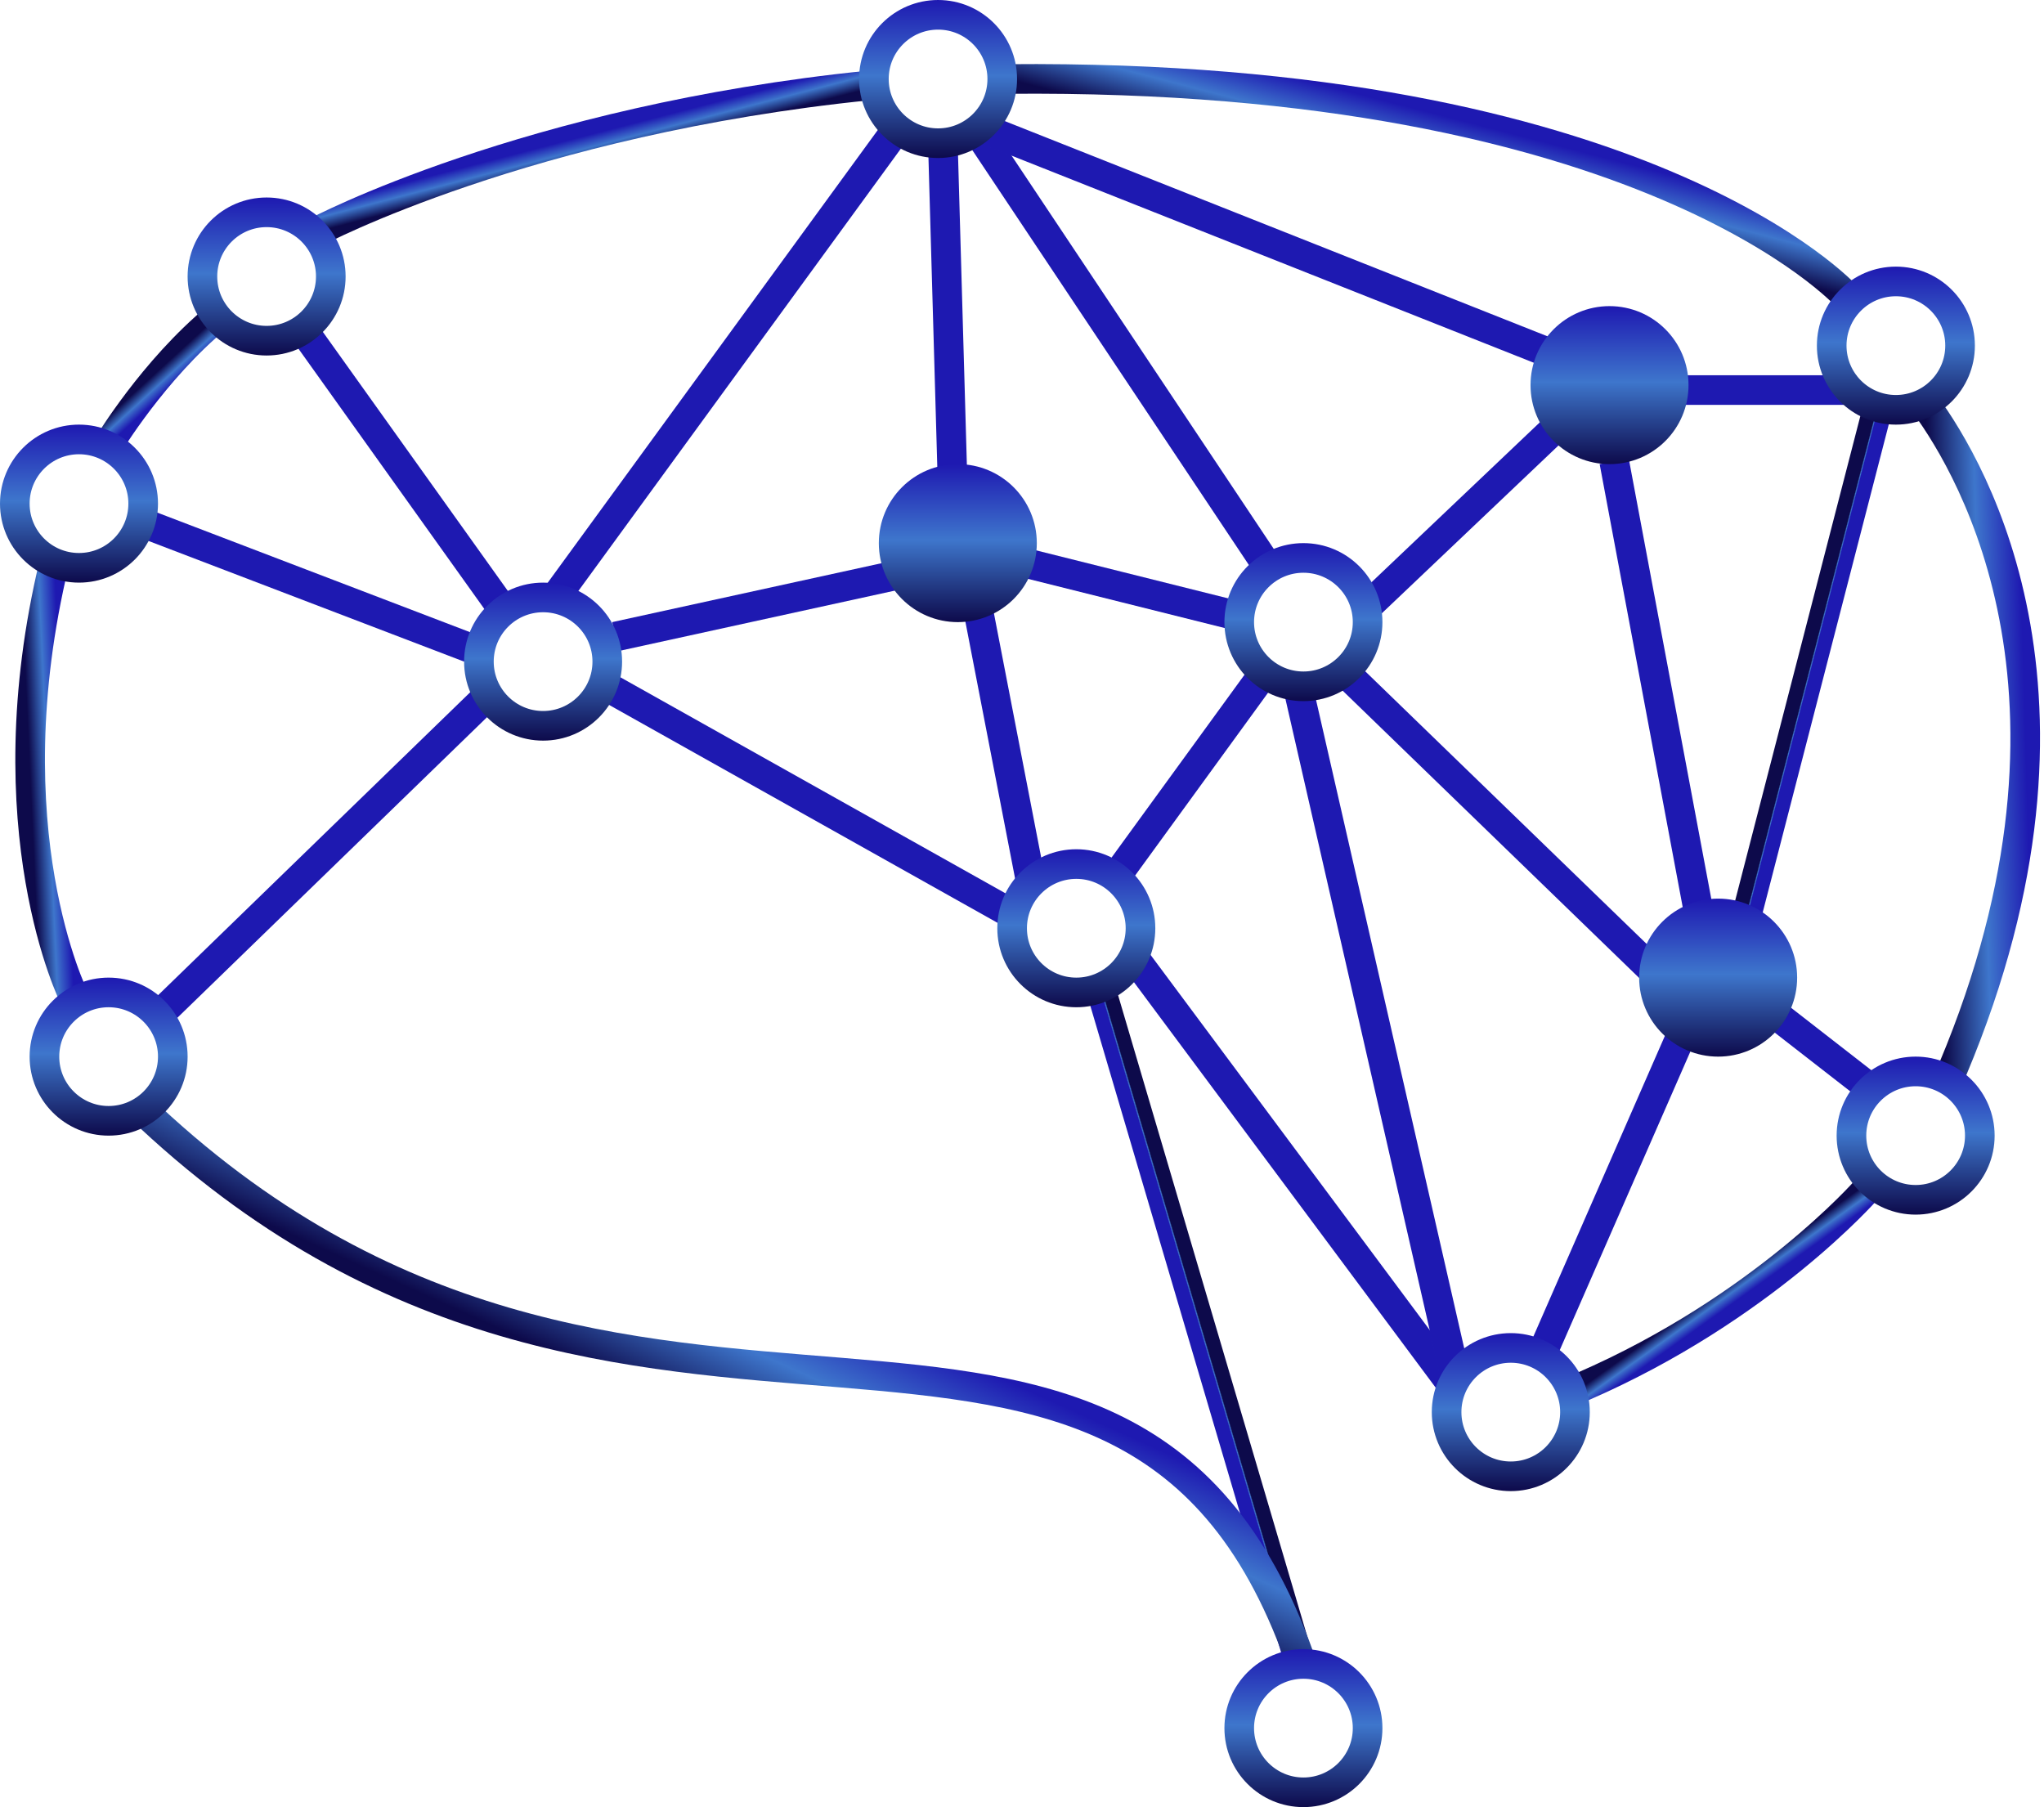 <svg width="207" height="183" viewBox="0 0 207 183" fill="none" xmlns="http://www.w3.org/2000/svg">
<line x1="31.221" y1="34.128" x2="51.221" y2="62.128" stroke="url(#paint0_linear_84_868)" stroke-width="3"/>
<line x1="13.536" y1="52.599" x2="47.536" y2="65.599" stroke="url(#paint1_linear_84_868)" stroke-width="3"/>
<line x1="61.734" y1="69.692" x2="102.734" y2="92.692" stroke="url(#paint2_linear_84_868)" stroke-width="3"/>
<line x1="98.473" y1="58.715" x2="104.473" y2="89.715" stroke="url(#paint3_linear_84_868)" stroke-width="3"/>
<line x1="94.32" y1="57.465" x2="62.321" y2="64.465" stroke="url(#paint4_linear_84_868)" stroke-width="3"/>
<line x1="125.636" y1="62.455" x2="101.636" y2="56.455" stroke="url(#paint5_linear_84_868)" stroke-width="3"/>
<line x1="128.213" y1="67.882" x2="112.213" y2="89.882" stroke="url(#paint6_linear_84_868)" stroke-width="3"/>
<line x1="146.797" y1="139.896" x2="114.797" y2="96.895" stroke="url(#paint7_linear_84_868)" stroke-width="3"/>
<path d="M131.5 168L111.563 100.429" stroke="url(#paint8_linear_84_868)" stroke-width="3"/>
<line x1="95.499" y1="14.957" x2="96.499" y2="49.957" stroke="url(#paint9_linear_84_868)" stroke-width="3"/>
<line x1="98.248" y1="12.168" x2="128.248" y2="57.168" stroke="url(#paint10_linear_84_868)" stroke-width="3"/>
<line x1="98.553" y1="12.606" x2="156.553" y2="35.606" stroke="url(#paint11_linear_84_868)" stroke-width="3"/>
<line x1="137.967" y1="61.913" x2="157.967" y2="42.913" stroke="url(#paint12_linear_84_868)" stroke-width="3"/>
<line x1="170" y1="39.5" x2="188" y2="39.5" stroke="url(#paint13_linear_84_868)" stroke-width="3"/>
<line x1="163.474" y1="46.724" x2="172.474" y2="94.724" stroke="url(#paint14_linear_84_868)" stroke-width="3"/>
<line x1="136.044" y1="67.923" x2="168.044" y2="98.923" stroke="url(#paint15_linear_84_868)" stroke-width="3"/>
<line x1="131.462" y1="69.666" x2="147.462" y2="139.666" stroke="url(#paint16_linear_84_868)" stroke-width="3"/>
<path d="M190.5 40L176.454 94.37" stroke="url(#paint17_linear_84_868)" stroke-width="3"/>
<line x1="15.955" y1="102.924" x2="49.955" y2="69.924" stroke="url(#paint18_linear_84_868)" stroke-width="3"/>
<line x1="55.788" y1="61.116" x2="90.788" y2="13.116" stroke="url(#paint19_linear_84_868)" stroke-width="3"/>
<path d="M14 112C64 160 114.5 117 132 169" stroke="url(#paint20_linear_84_868)" stroke-width="3"/>
<path d="M5.5 56.977C-1 84 7.5 100.977 7.5 100.977" stroke="url(#paint21_linear_84_868)" stroke-width="3"/>
<path d="M32 23.5C32 23.5 53.319 12.16 88.038 8.649" stroke="url(#paint22_linear_84_868)" stroke-width="3"/>
<line x1="170.374" y1="104.601" x2="156.374" y2="136.601" stroke="url(#paint23_linear_84_868)" stroke-width="3"/>
<line x1="179.921" y1="102.816" x2="188.921" y2="109.816" stroke="url(#paint24_linear_84_868)" stroke-width="3"/>
<path d="M189 120.5C189 120.5 178.5 132.5 160.291 140.407" stroke="url(#paint25_linear_84_868)" stroke-width="3"/>
<path d="M195 41C199.747 47.495 213.965 71.442 197.001 110.029" stroke="url(#paint26_linear_84_868)" stroke-width="3"/>
<path d="M22.014 32.106C15.5 37.5 11 45 11 45" stroke="url(#paint27_linear_84_868)" stroke-width="3"/>
<path d="M102 8C166.658 7.394 187.002 30 187.002 30" stroke="url(#paint28_linear_84_868)" stroke-width="3"/>
<circle cx="8" cy="51" r="6.5" stroke="url(#paint29_linear_84_868)" stroke-width="3"/>
<circle cx="27" cy="28" r="6.5" stroke="url(#paint30_linear_84_868)" stroke-width="3"/>
<circle cx="55" cy="67" r="6.5" stroke="url(#paint31_linear_84_868)" stroke-width="3"/>
<circle cx="95" cy="8" r="6.5" stroke="url(#paint32_linear_84_868)" stroke-width="3"/>
<circle cx="192" cy="35" r="6.5" stroke="url(#paint33_linear_84_868)" stroke-width="3"/>
<circle cx="194" cy="115" r="6.5" stroke="url(#paint34_linear_84_868)" stroke-width="3"/>
<circle cx="132" cy="63" r="6.5" stroke="url(#paint35_linear_84_868)" stroke-width="3"/>
<circle cx="153" cy="143" r="6.5" stroke="url(#paint36_linear_84_868)" stroke-width="3"/>
<circle cx="132" cy="175" r="6.5" stroke="url(#paint37_linear_84_868)" stroke-width="3"/>
<circle cx="109" cy="94" r="6.5" stroke="url(#paint38_linear_84_868)" stroke-width="3"/>
<circle cx="11" cy="107" r="6.5" stroke="url(#paint39_linear_84_868)" stroke-width="3"/>
<circle cx="97" cy="55" r="6.5" fill="url(#paint40_linear_84_868)" stroke="url(#paint41_linear_84_868)" stroke-width="3"/>
<circle cx="163" cy="39" r="6.5" fill="url(#paint42_linear_84_868)" stroke="url(#paint43_linear_84_868)" stroke-width="3"/>
<circle cx="174" cy="99" r="6.5" fill="url(#paint44_linear_84_868)" stroke="url(#paint45_linear_84_868)" stroke-width="3"/>
<defs>
<linearGradient id="paint0_linear_84_868" x1="40" y1="49" x2="39.186" y2="49.581" gradientUnits="userSpaceOnUse">
<stop stop-color="#1E19B1"/>
<stop offset="0.481" stop-color="#3E76CC"/>
<stop offset="1" stop-color="#0D0A4B"/>
</linearGradient>
<linearGradient id="paint1_linear_84_868" x1="30" y1="60.5" x2="29.643" y2="61.434" gradientUnits="userSpaceOnUse">
<stop stop-color="#1E19B1"/>
<stop offset="0.481" stop-color="#3E76CC"/>
<stop offset="1" stop-color="#0D0A4B"/>
</linearGradient>
<linearGradient id="paint2_linear_84_868" x1="81.5" y1="82.5" x2="81.011" y2="83.372" gradientUnits="userSpaceOnUse">
<stop stop-color="#1E19B1"/>
<stop offset="0.481" stop-color="#3E76CC"/>
<stop offset="1" stop-color="#0D0A4B"/>
</linearGradient>
<linearGradient id="paint3_linear_84_868" x1="100" y1="74.5" x2="99.018" y2="74.69" gradientUnits="userSpaceOnUse">
<stop stop-color="#1E19B1"/>
<stop offset="0.481" stop-color="#3E76CC"/>
<stop offset="1" stop-color="#0D0A4B"/>
</linearGradient>
<linearGradient id="paint4_linear_84_868" x1="78" y1="59.5" x2="77.786" y2="58.523" gradientUnits="userSpaceOnUse">
<stop stop-color="#1E19B1"/>
<stop offset="0.481" stop-color="#3E76CC"/>
<stop offset="1" stop-color="#0D0A4B"/>
</linearGradient>
<linearGradient id="paint5_linear_84_868" x1="114" y1="58" x2="114.243" y2="57.03" gradientUnits="userSpaceOnUse">
<stop stop-color="#1E19B1"/>
<stop offset="0.481" stop-color="#3E76CC"/>
<stop offset="1" stop-color="#0D0A4B"/>
</linearGradient>
<linearGradient id="paint6_linear_84_868" x1="119" y1="78" x2="118.191" y2="77.412" gradientUnits="userSpaceOnUse">
<stop stop-color="#1E19B1"/>
<stop offset="0.481" stop-color="#3E76CC"/>
<stop offset="1" stop-color="#0D0A4B"/>
</linearGradient>
<linearGradient id="paint7_linear_84_868" x1="132" y1="117.5" x2="132.802" y2="116.903" gradientUnits="userSpaceOnUse">
<stop stop-color="#1E19B1"/>
<stop offset="0.481" stop-color="#3E76CC"/>
<stop offset="1" stop-color="#0D0A4B"/>
</linearGradient>
<linearGradient id="paint8_linear_84_868" x1="121.424" y1="134.246" x2="121.638" y2="134.183" gradientUnits="userSpaceOnUse">
<stop stop-color="#1E19B1"/>
<stop offset="0.481" stop-color="#3E76CC"/>
<stop offset="1" stop-color="#0D0A4B"/>
</linearGradient>
<linearGradient id="paint9_linear_84_868" x1="94.5" y1="32.5" x2="93.5" y2="32.529" gradientUnits="userSpaceOnUse">
<stop stop-color="#1E19B1"/>
<stop offset="0.481" stop-color="#3E76CC"/>
<stop offset="1" stop-color="#0D0A4B"/>
</linearGradient>
<linearGradient id="paint10_linear_84_868" x1="112" y1="35.5" x2="111.168" y2="36.055" gradientUnits="userSpaceOnUse">
<stop stop-color="#1E19B1"/>
<stop offset="0.481" stop-color="#3E76CC"/>
<stop offset="1" stop-color="#0D0A4B"/>
</linearGradient>
<linearGradient id="paint11_linear_84_868" x1="127" y1="25.5" x2="126.631" y2="26.43" gradientUnits="userSpaceOnUse">
<stop stop-color="#1E19B1"/>
<stop offset="0.481" stop-color="#3E76CC"/>
<stop offset="1" stop-color="#0D0A4B"/>
</linearGradient>
<linearGradient id="paint12_linear_84_868" x1="149" y1="53.5" x2="149.689" y2="54.225" gradientUnits="userSpaceOnUse">
<stop stop-color="#1E19B1"/>
<stop offset="0.481" stop-color="#3E76CC"/>
<stop offset="1" stop-color="#0D0A4B"/>
</linearGradient>
<linearGradient id="paint13_linear_84_868" x1="179" y1="41" x2="179" y2="42" gradientUnits="userSpaceOnUse">
<stop stop-color="#1E19B1"/>
<stop offset="0.481" stop-color="#3E76CC"/>
<stop offset="1" stop-color="#0D0A4B"/>
</linearGradient>
<linearGradient id="paint14_linear_84_868" x1="166.5" y1="71" x2="165.517" y2="71.184" gradientUnits="userSpaceOnUse">
<stop stop-color="#1E19B1"/>
<stop offset="0.481" stop-color="#3E76CC"/>
<stop offset="1" stop-color="#0D0A4B"/>
</linearGradient>
<linearGradient id="paint15_linear_84_868" x1="151" y1="84.5" x2="150.304" y2="85.218" gradientUnits="userSpaceOnUse">
<stop stop-color="#1E19B1"/>
<stop offset="0.481" stop-color="#3E76CC"/>
<stop offset="1" stop-color="#0D0A4B"/>
</linearGradient>
<linearGradient id="paint16_linear_84_868" x1="138" y1="105" x2="137.025" y2="105.223" gradientUnits="userSpaceOnUse">
<stop stop-color="#1E19B1"/>
<stop offset="0.481" stop-color="#3E76CC"/>
<stop offset="1" stop-color="#0D0A4B"/>
</linearGradient>
<linearGradient id="paint17_linear_84_868" x1="183.574" y1="67.21" x2="183.38" y2="67.16" gradientUnits="userSpaceOnUse">
<stop stop-color="#1E19B1"/>
<stop offset="0.481" stop-color="#3E76CC"/>
<stop offset="1" stop-color="#0D0A4B"/>
</linearGradient>
<linearGradient id="paint18_linear_84_868" x1="34" y1="87.5" x2="34.697" y2="88.218" gradientUnits="userSpaceOnUse">
<stop stop-color="#1E19B1"/>
<stop offset="0.481" stop-color="#3E76CC"/>
<stop offset="1" stop-color="#0D0A4B"/>
</linearGradient>
<linearGradient id="paint19_linear_84_868" x1="74.5" y1="38" x2="75.308" y2="38.589" gradientUnits="userSpaceOnUse">
<stop stop-color="#1E19B1"/>
<stop offset="0.481" stop-color="#3E76CC"/>
<stop offset="1" stop-color="#0D0A4B"/>
</linearGradient>
<linearGradient id="paint20_linear_84_868" x1="78.186" y1="129.032" x2="71.421" y2="143.993" gradientUnits="userSpaceOnUse">
<stop stop-color="#1E19B1"/>
<stop offset="0.481" stop-color="#3E76CC"/>
<stop offset="1" stop-color="#0D0A4B"/>
</linearGradient>
<linearGradient id="paint21_linear_84_868" x1="6.5" y1="78.977" x2="3.072" y2="79.133" gradientUnits="userSpaceOnUse">
<stop stop-color="#1E19B1"/>
<stop offset="0.481" stop-color="#3E76CC"/>
<stop offset="1" stop-color="#0D0A4B"/>
</linearGradient>
<linearGradient id="paint22_linear_84_868" x1="59.407" y1="13.713" x2="60.059" y2="16.226" gradientUnits="userSpaceOnUse">
<stop stop-color="#1E19B1"/>
<stop offset="0.481" stop-color="#3E76CC"/>
<stop offset="1" stop-color="#0D0A4B"/>
</linearGradient>
<linearGradient id="paint23_linear_84_868" x1="162" y1="120" x2="161.084" y2="119.599" gradientUnits="userSpaceOnUse">
<stop stop-color="#1E19B1"/>
<stop offset="0.481" stop-color="#3E76CC"/>
<stop offset="1" stop-color="#0D0A4B"/>
</linearGradient>
<linearGradient id="paint24_linear_84_868" x1="183.5" y1="107.5" x2="182.886" y2="108.289" gradientUnits="userSpaceOnUse">
<stop stop-color="#1E19B1"/>
<stop offset="0.481" stop-color="#3E76CC"/>
<stop offset="1" stop-color="#0D0A4B"/>
</linearGradient>
<linearGradient id="paint25_linear_84_868" x1="175.654" y1="131.866" x2="174.503" y2="130.255" gradientUnits="userSpaceOnUse">
<stop stop-color="#1E19B1"/>
<stop offset="0.481" stop-color="#3E76CC"/>
<stop offset="1" stop-color="#0D0A4B"/>
</linearGradient>
<linearGradient id="paint26_linear_84_868" x1="205.142" y1="75.249" x2="196" y2="75.514" gradientUnits="userSpaceOnUse">
<stop stop-color="#1E19B1"/>
<stop offset="0.481" stop-color="#3E76CC"/>
<stop offset="1" stop-color="#0D0A4B"/>
</linearGradient>
<linearGradient id="paint27_linear_84_868" x1="17.204" y1="39.313" x2="15.777" y2="37.757" gradientUnits="userSpaceOnUse">
<stop stop-color="#1E19B1"/>
<stop offset="0.481" stop-color="#3E76CC"/>
<stop offset="1" stop-color="#0D0A4B"/>
</linearGradient>
<linearGradient id="paint28_linear_84_868" x1="146.37" y1="11.777" x2="144.501" y2="19" gradientUnits="userSpaceOnUse">
<stop stop-color="#1E19B1"/>
<stop offset="0.481" stop-color="#3E76CC"/>
<stop offset="1" stop-color="#0D0A4B"/>
</linearGradient>
<linearGradient id="paint29_linear_84_868" x1="8" y1="43" x2="8" y2="59" gradientUnits="userSpaceOnUse">
<stop stop-color="#1E19B1"/>
<stop offset="0.481" stop-color="#3E76CC"/>
<stop offset="1" stop-color="#0D0A4B"/>
</linearGradient>
<linearGradient id="paint30_linear_84_868" x1="27" y1="20" x2="27" y2="36" gradientUnits="userSpaceOnUse">
<stop stop-color="#1E19B1"/>
<stop offset="0.481" stop-color="#3E76CC"/>
<stop offset="1" stop-color="#0D0A4B"/>
</linearGradient>
<linearGradient id="paint31_linear_84_868" x1="55" y1="59" x2="55" y2="75" gradientUnits="userSpaceOnUse">
<stop stop-color="#1E19B1"/>
<stop offset="0.481" stop-color="#3E76CC"/>
<stop offset="1" stop-color="#0D0A4B"/>
</linearGradient>
<linearGradient id="paint32_linear_84_868" x1="95" y1="0" x2="95" y2="16" gradientUnits="userSpaceOnUse">
<stop stop-color="#1E19B1"/>
<stop offset="0.481" stop-color="#3E76CC"/>
<stop offset="1" stop-color="#0D0A4B"/>
</linearGradient>
<linearGradient id="paint33_linear_84_868" x1="192" y1="27" x2="192" y2="43" gradientUnits="userSpaceOnUse">
<stop stop-color="#1E19B1"/>
<stop offset="0.481" stop-color="#3E76CC"/>
<stop offset="1" stop-color="#0D0A4B"/>
</linearGradient>
<linearGradient id="paint34_linear_84_868" x1="194" y1="107" x2="194" y2="123" gradientUnits="userSpaceOnUse">
<stop stop-color="#1E19B1"/>
<stop offset="0.481" stop-color="#3E76CC"/>
<stop offset="1" stop-color="#0D0A4B"/>
</linearGradient>
<linearGradient id="paint35_linear_84_868" x1="132" y1="55" x2="132" y2="71" gradientUnits="userSpaceOnUse">
<stop stop-color="#1E19B1"/>
<stop offset="0.481" stop-color="#3E76CC"/>
<stop offset="1" stop-color="#0D0A4B"/>
</linearGradient>
<linearGradient id="paint36_linear_84_868" x1="153" y1="135" x2="153" y2="151" gradientUnits="userSpaceOnUse">
<stop stop-color="#1E19B1"/>
<stop offset="0.481" stop-color="#3E76CC"/>
<stop offset="1" stop-color="#0D0A4B"/>
</linearGradient>
<linearGradient id="paint37_linear_84_868" x1="132" y1="167" x2="132" y2="183" gradientUnits="userSpaceOnUse">
<stop stop-color="#1E19B1"/>
<stop offset="0.481" stop-color="#3E76CC"/>
<stop offset="1" stop-color="#0D0A4B"/>
</linearGradient>
<linearGradient id="paint38_linear_84_868" x1="109" y1="86" x2="109" y2="102" gradientUnits="userSpaceOnUse">
<stop stop-color="#1E19B1"/>
<stop offset="0.481" stop-color="#3E76CC"/>
<stop offset="1" stop-color="#0D0A4B"/>
</linearGradient>
<linearGradient id="paint39_linear_84_868" x1="11" y1="99" x2="11" y2="115" gradientUnits="userSpaceOnUse">
<stop stop-color="#1E19B1"/>
<stop offset="0.481" stop-color="#3E76CC"/>
<stop offset="1" stop-color="#0D0A4B"/>
</linearGradient>
<linearGradient id="paint40_linear_84_868" x1="97" y1="47" x2="97" y2="63" gradientUnits="userSpaceOnUse">
<stop stop-color="#1E19B1"/>
<stop offset="0.481" stop-color="#3E76CC"/>
<stop offset="1" stop-color="#0D0A4B"/>
</linearGradient>
<linearGradient id="paint41_linear_84_868" x1="97" y1="47" x2="97" y2="63" gradientUnits="userSpaceOnUse">
<stop stop-color="#1E19B1"/>
<stop offset="0.481" stop-color="#3E76CC"/>
<stop offset="1" stop-color="#0D0A4B"/>
</linearGradient>
<linearGradient id="paint42_linear_84_868" x1="163" y1="31" x2="163" y2="47" gradientUnits="userSpaceOnUse">
<stop stop-color="#1E19B1"/>
<stop offset="0.481" stop-color="#3E76CC"/>
<stop offset="1" stop-color="#0D0A4B"/>
</linearGradient>
<linearGradient id="paint43_linear_84_868" x1="163" y1="31" x2="163" y2="47" gradientUnits="userSpaceOnUse">
<stop stop-color="#1E19B1"/>
<stop offset="0.481" stop-color="#3E76CC"/>
<stop offset="1" stop-color="#0D0A4B"/>
</linearGradient>
<linearGradient id="paint44_linear_84_868" x1="174" y1="91" x2="174" y2="107" gradientUnits="userSpaceOnUse">
<stop stop-color="#1E19B1"/>
<stop offset="0.481" stop-color="#3E76CC"/>
<stop offset="1" stop-color="#0D0A4B"/>
</linearGradient>
<linearGradient id="paint45_linear_84_868" x1="174" y1="91" x2="174" y2="107" gradientUnits="userSpaceOnUse">
<stop stop-color="#1E19B1"/>
<stop offset="0.481" stop-color="#3E76CC"/>
<stop offset="1" stop-color="#0D0A4B"/>
</linearGradient>
</defs>
</svg>
